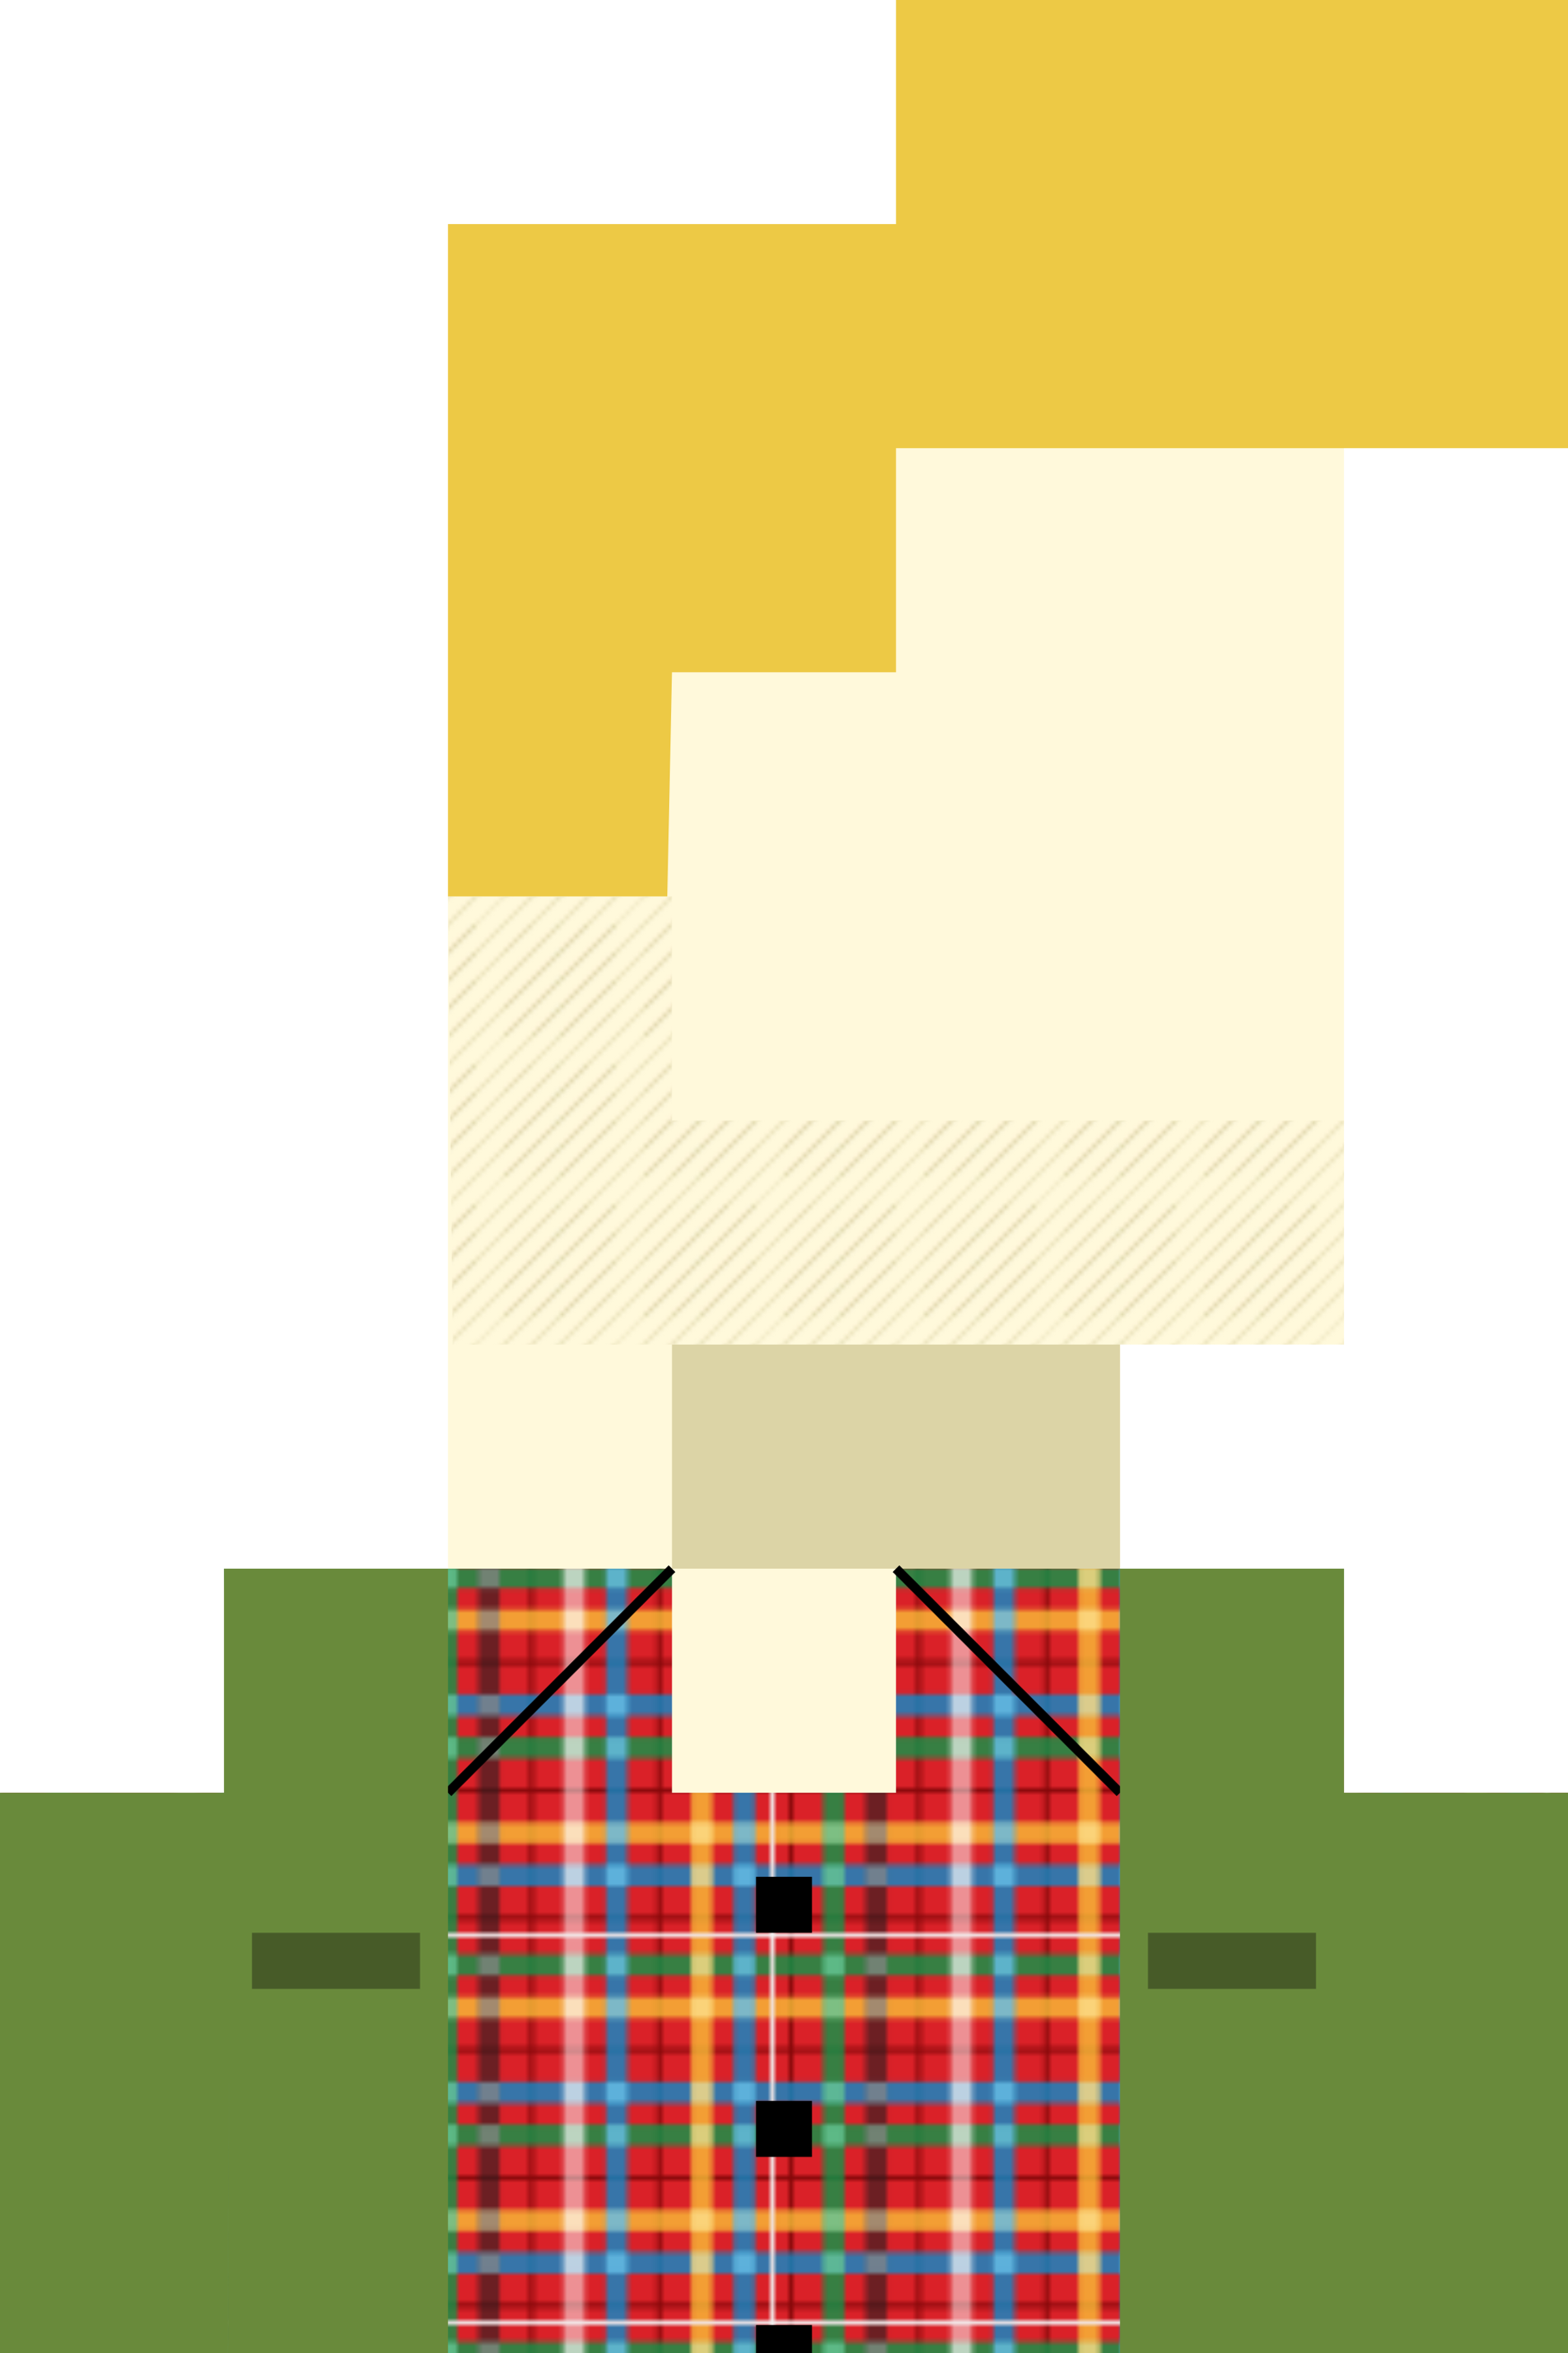 <svg xmlns="http://www.w3.org/2000/svg" xmlns:xlink="http://www.w3.org/1999/xlink" viewBox="0 0 336 504"><defs><style>.cls-1,.cls-19,.cls-2,.cls-3{fill:none;}.cls-2{stroke:#dcd4a6;stroke-width:0.25px;}.cls-19,.cls-2{stroke-miterlimit:10;}.cls-3{stroke:#85080a;stroke-width:0.95px;}.cls-10,.cls-4{fill:#fff;}.cls-4{opacity:0.5;}.cls-5{fill:#fac839;}.cls-5,.cls-6,.cls-7{opacity:0.75;}.cls-6{fill:#009f4d;}.cls-7{fill:#0091d4;}.cls-8{fill:#231f20;opacity:0.6;}.cls-9{fill:#da2128;}.cls-10{opacity:0.33;}.cls-11{fill:#fff9db;}.cls-12{fill:#edc945;}.cls-13{fill:#dcd4a6;}.cls-14{fill:url(#Bread_Pattern);}.cls-15{fill:#f2f2f2;}.cls-16{fill:#003a60;}.cls-17{fill:#374f70;}.cls-18{fill:url(#Plaid_4_Color);}.cls-19{stroke:#000;stroke-width:2px;}.cls-20{fill:#698a3b;}.cls-21{fill:#475b28;}</style><pattern id="Bread_Pattern" data-name="Bread Pattern" width="30" height="30" patternUnits="userSpaceOnUse" viewBox="0 0 30 30"><rect class="cls-1" width="30" height="30"/><line class="cls-2" x1="36" y1="18" x2="18" y2="36"/><line class="cls-2" x1="42" y1="18" x2="18" y2="42"/><line class="cls-2" x1="48" y1="18" x2="18" y2="48"/><line class="cls-2" x1="54" y1="18" x2="18" y2="54"/><line class="cls-2" x1="60" y1="18" x2="18" y2="60"/><line class="cls-2" x1="66" y1="18" x2="18" y2="66"/><line class="cls-2" x1="72" y1="18" x2="18" y2="72"/><line class="cls-2" x1="72" y1="24" x2="24" y2="72"/><line class="cls-2" x1="72" y1="30" x2="30" y2="72"/><line class="cls-2" x1="6" y1="18" x2="-12" y2="36"/><line class="cls-2" x1="12" y1="18" x2="-12" y2="42"/><line class="cls-2" x1="18" y1="18" x2="-12" y2="48"/><line class="cls-2" x1="24" y1="18" x2="-12" y2="54"/><line class="cls-2" x1="30" y1="18" x2="-12" y2="60"/><line class="cls-2" x1="36" y1="18" x2="-12" y2="66"/><line class="cls-2" x1="42" y1="18" x2="-12" y2="72"/><line class="cls-2" x1="42" y1="24" x2="-6" y2="72"/><line class="cls-2" x1="42" y1="30" y2="72"/><line class="cls-2" y1="18" x2="-42" y2="60"/><line class="cls-2" x1="6" y1="18" x2="-42" y2="66"/><line class="cls-2" x1="12" y1="18" x2="-42" y2="72"/><line class="cls-2" x1="12" y1="24" x2="-36" y2="72"/><line class="cls-2" x1="12" y1="30" x2="-30" y2="72"/><line class="cls-2" x1="36" y1="-12" x2="18" y2="6"/><line class="cls-2" x1="42" y1="-12" x2="18" y2="12"/><line class="cls-2" x1="48" y1="-12" x2="18" y2="18"/><line class="cls-2" x1="54" y1="-12" x2="18" y2="24"/><line class="cls-2" x1="60" y1="-12" x2="18" y2="30"/><line class="cls-2" x1="66" y1="-12" x2="18" y2="36"/><line class="cls-2" x1="72" y1="-12" x2="18" y2="42"/><line class="cls-2" x1="72" y1="-6" x2="24" y2="42"/><line class="cls-2" x1="72" x2="30" y2="42"/><line class="cls-2" x1="6" y1="-12" x2="-12" y2="6"/><line class="cls-2" x1="12" y1="-12" x2="-12" y2="12"/><line class="cls-2" x1="18" y1="-12" x2="-12" y2="18"/><line class="cls-2" x1="24" y1="-12" x2="-12" y2="24"/><line class="cls-2" x1="30" y1="-12" x2="-12" y2="30"/><line class="cls-2" x1="36" y1="-12" x2="-12" y2="36"/><line class="cls-2" x1="42" y1="-12" x2="-12" y2="42"/><line class="cls-2" x1="42" y1="-6" x2="-6" y2="42"/><line class="cls-2" x1="42" y2="42"/><line class="cls-2" x1="42" y1="6" x2="6" y2="42"/><line class="cls-2" x1="42" y1="12" x2="12" y2="42"/><line class="cls-2" x1="42" y1="18" x2="18" y2="42"/><line class="cls-2" x1="42" y1="24" x2="24" y2="42"/><line class="cls-2" x1="42" y1="30" x2="30" y2="42"/><line class="cls-2" y1="-12" x2="-42" y2="30"/><line class="cls-2" x1="6" y1="-12" x2="-42" y2="36"/><line class="cls-2" x1="12" y1="-12" x2="-42" y2="42"/><line class="cls-2" x1="12" y1="-6" x2="-36" y2="42"/><line class="cls-2" x1="12" x2="-30" y2="42"/><line class="cls-2" x1="12" y1="6" x2="-24" y2="42"/><line class="cls-2" x1="12" y1="12" x2="-18" y2="42"/><line class="cls-2" x1="12" y1="18" x2="-12" y2="42"/><line class="cls-2" x1="12" y1="24" x2="-6" y2="42"/><line class="cls-2" x1="12" y1="30" y2="42"/><line class="cls-2" x1="60" y1="-42" x2="18"/><line class="cls-2" x1="66" y1="-42" x2="18" y2="6"/><line class="cls-2" x1="72" y1="-42" x2="18" y2="12"/><line class="cls-2" x1="72" y1="-36" x2="24" y2="12"/><line class="cls-2" x1="72" y1="-30" x2="30" y2="12"/><line class="cls-2" x1="30" y1="-42" x2="-12"/><line class="cls-2" x1="36" y1="-42" x2="-12" y2="6"/><line class="cls-2" x1="42" y1="-42" x2="-12" y2="12"/><line class="cls-2" x1="42" y1="-36" x2="-6" y2="12"/><line class="cls-2" x1="42" y1="-30" y2="12"/><line class="cls-2" x1="42" y1="-24" x2="6" y2="12"/><line class="cls-2" x1="42" y1="-18" x2="12" y2="12"/><line class="cls-2" x1="42" y1="-12" x2="18" y2="12"/><line class="cls-2" x1="42" y1="-6" x2="24" y2="12"/><line class="cls-2" x1="42" x2="30" y2="12"/><line class="cls-2" y1="-42" x2="-42"/><line class="cls-2" x1="6" y1="-42" x2="-42" y2="6"/><line class="cls-2" x1="12" y1="-42" x2="-42" y2="12"/><line class="cls-2" x1="12" y1="-36" x2="-36" y2="12"/><line class="cls-2" x1="12" y1="-30" x2="-30" y2="12"/><line class="cls-2" x1="12" y1="-24" x2="-24" y2="12"/><line class="cls-2" x1="12" y1="-18" x2="-18" y2="12"/><line class="cls-2" x1="12" y1="-12" x2="-12" y2="12"/><line class="cls-2" x1="12" y1="-6" x2="-6" y2="12"/><line class="cls-2" x1="12" y2="12"/></pattern><pattern id="Plaid_4_Color" data-name="Plaid 4 Color" width="82.08" height="82.08" patternUnits="userSpaceOnUse" viewBox="0 0 82.08 82.08"><rect class="cls-1" width="82.08" height="82.08"/><line class="cls-3" x1="30.89" y1="82.07" x2="30.89" y2="164.18"/><line class="cls-3" x1="58.25" y1="82.07" x2="58.25" y2="164.18"/><line class="cls-3" x1="3.53" y1="82.07" x2="3.53" y2="164.15"/><rect class="cls-4" x="37.73" y="82.07" width="4.56" height="82.11"/><rect class="cls-5" x="65.09" y="82.07" width="4.56" height="82.11"/><rect class="cls-6" x="10.37" y="82.07" width="4.56" height="82.11"/><rect class="cls-7" x="74.21" y="82.08" width="4.56" height="82.1"/><rect class="cls-8" x="19.49" y="82.07" width="4.56" height="82.11"/><rect class="cls-9" y="0.01" width="82.09" height="82.1"/><line class="cls-3" x1="0.01" y1="51.47" x2="82.09" y2="51.47"/><line class="cls-3" x1="0.01" y1="78.83" x2="82.09" y2="78.83"/><line class="cls-3" x1="0.01" y1="24.11" x2="82.09" y2="24.11"/><line class="cls-3" x1="30.89" x2="30.89" y2="82.1"/><line class="cls-3" x1="58.25" x2="58.25" y2="82.1"/><line class="cls-3" x1="3.53" x2="3.53" y2="82.07"/><rect class="cls-6" x="0.01" y="40.07" width="82.08" height="4.56"/><rect class="cls-7" x="0.01" y="67.43" width="82.08" height="4.56"/><rect class="cls-5" x="0.01" y="12.71" width="82.08" height="4.56"/><rect class="cls-7" x="0.01" y="30.95" width="82.08" height="4.56"/><rect class="cls-5" x="0.01" y="58.31" width="82.08" height="4.56"/><rect class="cls-6" x="0.01" y="3.59" width="82.08" height="4.56"/><rect class="cls-4" x="37.73" width="4.56" height="82.11"/><rect class="cls-5" x="65.09" width="4.56" height="82.11"/><rect class="cls-6" x="10.37" width="4.56" height="82.11"/><rect class="cls-7" x="46.85" width="4.56" height="82.1"/><rect class="cls-7" x="74.21" width="4.56" height="82.1"/><rect class="cls-8" x="19.49" width="4.56" height="82.11"/><rect class="cls-10" x="10.37" y="12.71" width="4.56" height="4.56"/><rect class="cls-10" x="19.49" y="3.59" width="4.56" height="4.56"/><rect class="cls-10" x="19.49" y="12.71" width="4.56" height="4.56"/><rect class="cls-10" x="10.37" y="3.59" width="4.56" height="4.56"/><rect class="cls-10" x="37.73" y="12.71" width="4.56" height="4.56"/><rect class="cls-10" x="46.85" y="3.59" width="4.56" height="4.56"/><rect class="cls-10" x="46.85" y="12.71" width="4.56" height="4.56"/><rect class="cls-10" x="37.73" y="3.59" width="4.56" height="4.56"/><rect class="cls-10" x="65.09" y="12.71" width="4.56" height="4.56"/><rect class="cls-10" x="74.21" y="3.59" width="4.56" height="4.56"/><rect class="cls-10" x="74.21" y="12.71" width="4.56" height="4.56"/><rect class="cls-10" x="65.09" y="3.59" width="4.56" height="4.56"/><rect class="cls-10" x="10.37" y="40.07" width="4.56" height="4.56"/><rect class="cls-10" x="19.49" y="30.95" width="4.56" height="4.56"/><rect class="cls-10" x="19.49" y="40.07" width="4.56" height="4.56"/><rect class="cls-10" x="10.37" y="30.95" width="4.56" height="4.56"/><rect class="cls-10" x="37.73" y="40.07" width="4.56" height="4.56"/><rect class="cls-10" x="46.85" y="30.95" width="4.56" height="4.56"/><rect class="cls-10" x="46.85" y="40.07" width="4.56" height="4.56"/><rect class="cls-10" x="37.73" y="30.95" width="4.56" height="4.56"/><rect class="cls-10" x="65.09" y="40.07" width="4.56" height="4.56"/><rect class="cls-10" x="74.21" y="30.95" width="4.56" height="4.56"/><rect class="cls-10" x="74.21" y="40.07" width="4.56" height="4.56"/><rect class="cls-10" x="65.09" y="30.95" width="4.56" height="4.56"/><rect class="cls-10" x="10.37" y="67.43" width="4.56" height="4.56"/><rect class="cls-10" x="19.49" y="58.31" width="4.56" height="4.56"/><rect class="cls-10" x="19.49" y="67.43" width="4.56" height="4.56"/><rect class="cls-10" x="10.37" y="58.31" width="4.56" height="4.56"/><rect class="cls-10" x="37.73" y="67.43" width="4.56" height="4.56"/><rect class="cls-10" x="46.85" y="58.31" width="4.56" height="4.56"/><rect class="cls-10" x="46.85" y="67.43" width="4.56" height="4.56"/><rect class="cls-10" x="37.73" y="58.31" width="4.56" height="4.56"/><rect class="cls-10" x="65.09" y="67.43" width="4.56" height="4.56"/><rect class="cls-10" x="74.21" y="58.31" width="4.56" height="4.56"/><rect class="cls-10" x="74.21" y="67.43" width="4.56" height="4.56"/><rect class="cls-10" x="65.09" y="58.31" width="4.56" height="4.56"/><rect class="cls-9" x="-82.08" y="0.01" width="82.09" height="82.1"/><line class="cls-3" x1="-82.07" y1="51.47" x2="0.01" y2="51.47"/><line class="cls-3" x1="-82.07" y1="78.83" x2="0.01" y2="78.83"/><line class="cls-3" x1="-82.07" y1="24.11" x2="0.01" y2="24.11"/><rect class="cls-6" x="-82.07" y="40.07" width="82.08" height="4.56"/><rect class="cls-7" x="-82.07" y="67.43" width="82.08" height="4.56"/><rect class="cls-5" x="-82.07" y="12.71" width="82.08" height="4.56"/><rect class="cls-7" x="-82.07" y="30.95" width="82.08" height="4.56"/><rect class="cls-5" x="-82.07" y="58.31" width="82.08" height="4.56"/><rect class="cls-6" x="-82.07" y="3.59" width="82.08" height="4.56"/><rect class="cls-9" y="-82.07" width="82.09" height="82.1"/><line class="cls-3" x1="30.89" y1="-82.08" x2="30.89" y2="0.02"/><line class="cls-3" x1="58.25" y1="-82.08" x2="58.25" y2="0.02"/><rect class="cls-4" x="37.73" y="-82.08" width="4.56" height="82.11"/><rect class="cls-5" x="65.09" y="-82.08" width="4.56" height="82.11"/><rect class="cls-6" x="10.37" y="-82.08" width="4.56" height="82.11"/><rect class="cls-7" x="46.85" y="-82.08" width="4.56" height="82.1"/><rect class="cls-7" x="74.21" y="-82.08" width="4.56" height="82.1"/><rect class="cls-8" x="19.49" y="-82.08" width="4.56" height="82.11"/><rect class="cls-9" x="-82.08" y="-82.07" width="82.09" height="82.1"/></pattern></defs><title>avatar</title><g id="Naked"><g id="Feet"><rect id="Letf_Foot" data-name="Letf Foot" class="cls-11" y="1296" width="144" height="48"/><rect id="Right_Foot" data-name="Right Foot" class="cls-11" x="192" y="1296" width="144" height="48"/></g><g id="Head"><polygon id="Face" class="cls-11" points="240 288 240 384 96 384 96 48 288 48 288 288 240 288"/><polyline id="Hair" class="cls-12" points="96 48 192 48 192 0 336 0 336 96 288 96 192 96 192 144 144 144 143 192 96 192"/><rect id="Chin" class="cls-13" x="144" y="288" width="96" height="48"/><polygon id="Beard" class="cls-14" points="288 288 97 288 96 192 144 192 144 240 288 240 288 288"/></g><g id="Body"><polygon id="Torso" class="cls-11" points="48 768 288 768 288 432 288 864 336 864 336 384 288 384 288 336 192 336 192 384 144 384 144 336 48 336 48 384 0 384 0 864 48 864 48 432 48 768"/><polygon id="Legs" class="cls-11" points="288 1296 192 1296 192 816 144 816 144 1296 48 1296 48 768 288 768 288 1296"/><g id="Undershirt"><polygon class="cls-15" points="48 768 288 768 288 432 288 528 336 528 336 384 288 384 288 336 192 336 192 384 144 384 144 336 48 336 48 384 0 384 0 528 48 528 48 432 48 768"/></g><polygon id="Boxers" class="cls-16" points="288 864 192 864 192 816 144 816 144 864 48 864 48 720 288 720 288 864"/></g></g><g id="Hipster"><polyline id="Jeans" class="cls-16" points="288 1296 192 1296 192 816 144 816 144 1296 48 1296 48 720 288 720"/><rect class="cls-17" x="48" y="960" width="48" height="96"/><rect class="cls-17" x="240" y="960" width="48" height="96"/><g id="Plaid_Shirt" data-name="Plaid Shirt"><g id="Pattern_One" data-name="Pattern One"><polygon class="cls-18" points="48 768 288 768 288 432 288 768 336 768 336 384 288 384 288 336 192 336 192 384 144 384 144 336 48 336 49 384 0 384 0 768 48 768 49 433 48 768"/></g><line id="Left_Lapel" data-name="Left Lapel" class="cls-19" x1="144" y1="336" x2="96" y2="384"/><line id="Right_Lapel" data-name="Right Lapel" class="cls-19" x1="192" y1="336" x2="240" y2="384"/><g id="Buttons"><rect x="162" y="402" width="12" height="12"/><rect x="162" y="450" width="12" height="12"/><rect x="162" y="498" width="12" height="12"/><rect x="162" y="546" width="12" height="12" rx="0.59" ry="0.59"/><rect x="162" y="594" width="12" height="12" rx="0.59" ry="0.59"/><rect x="162" y="642" width="12" height="12" rx="0.59" ry="0.59"/><rect x="162" y="684" width="12" height="12" rx="0.59" ry="0.59"/></g></g><g id="Jacket"><g id="Left"><polyline class="cls-20" points="96 336 48 336 48 384 0 384 0 756 48 756 49 433 48 768 96 768"/></g><g id="Right"><polyline class="cls-20" points="240 768 288 768 288 432 288 756 336 756 336 384 288 384 288 336 240 336"/></g><rect class="cls-21" x="246" y="414" width="36" height="12"/><rect class="cls-21" x="54" y="414" width="36" height="12"/></g><g id="Shoes"><g id="Left-2" data-name="Left"><rect class="cls-20" y="1296" width="144" height="48"/></g><g id="Right-2" data-name="Right"><rect class="cls-20" x="192" y="1296" width="144" height="48"/></g></g></g></svg>
